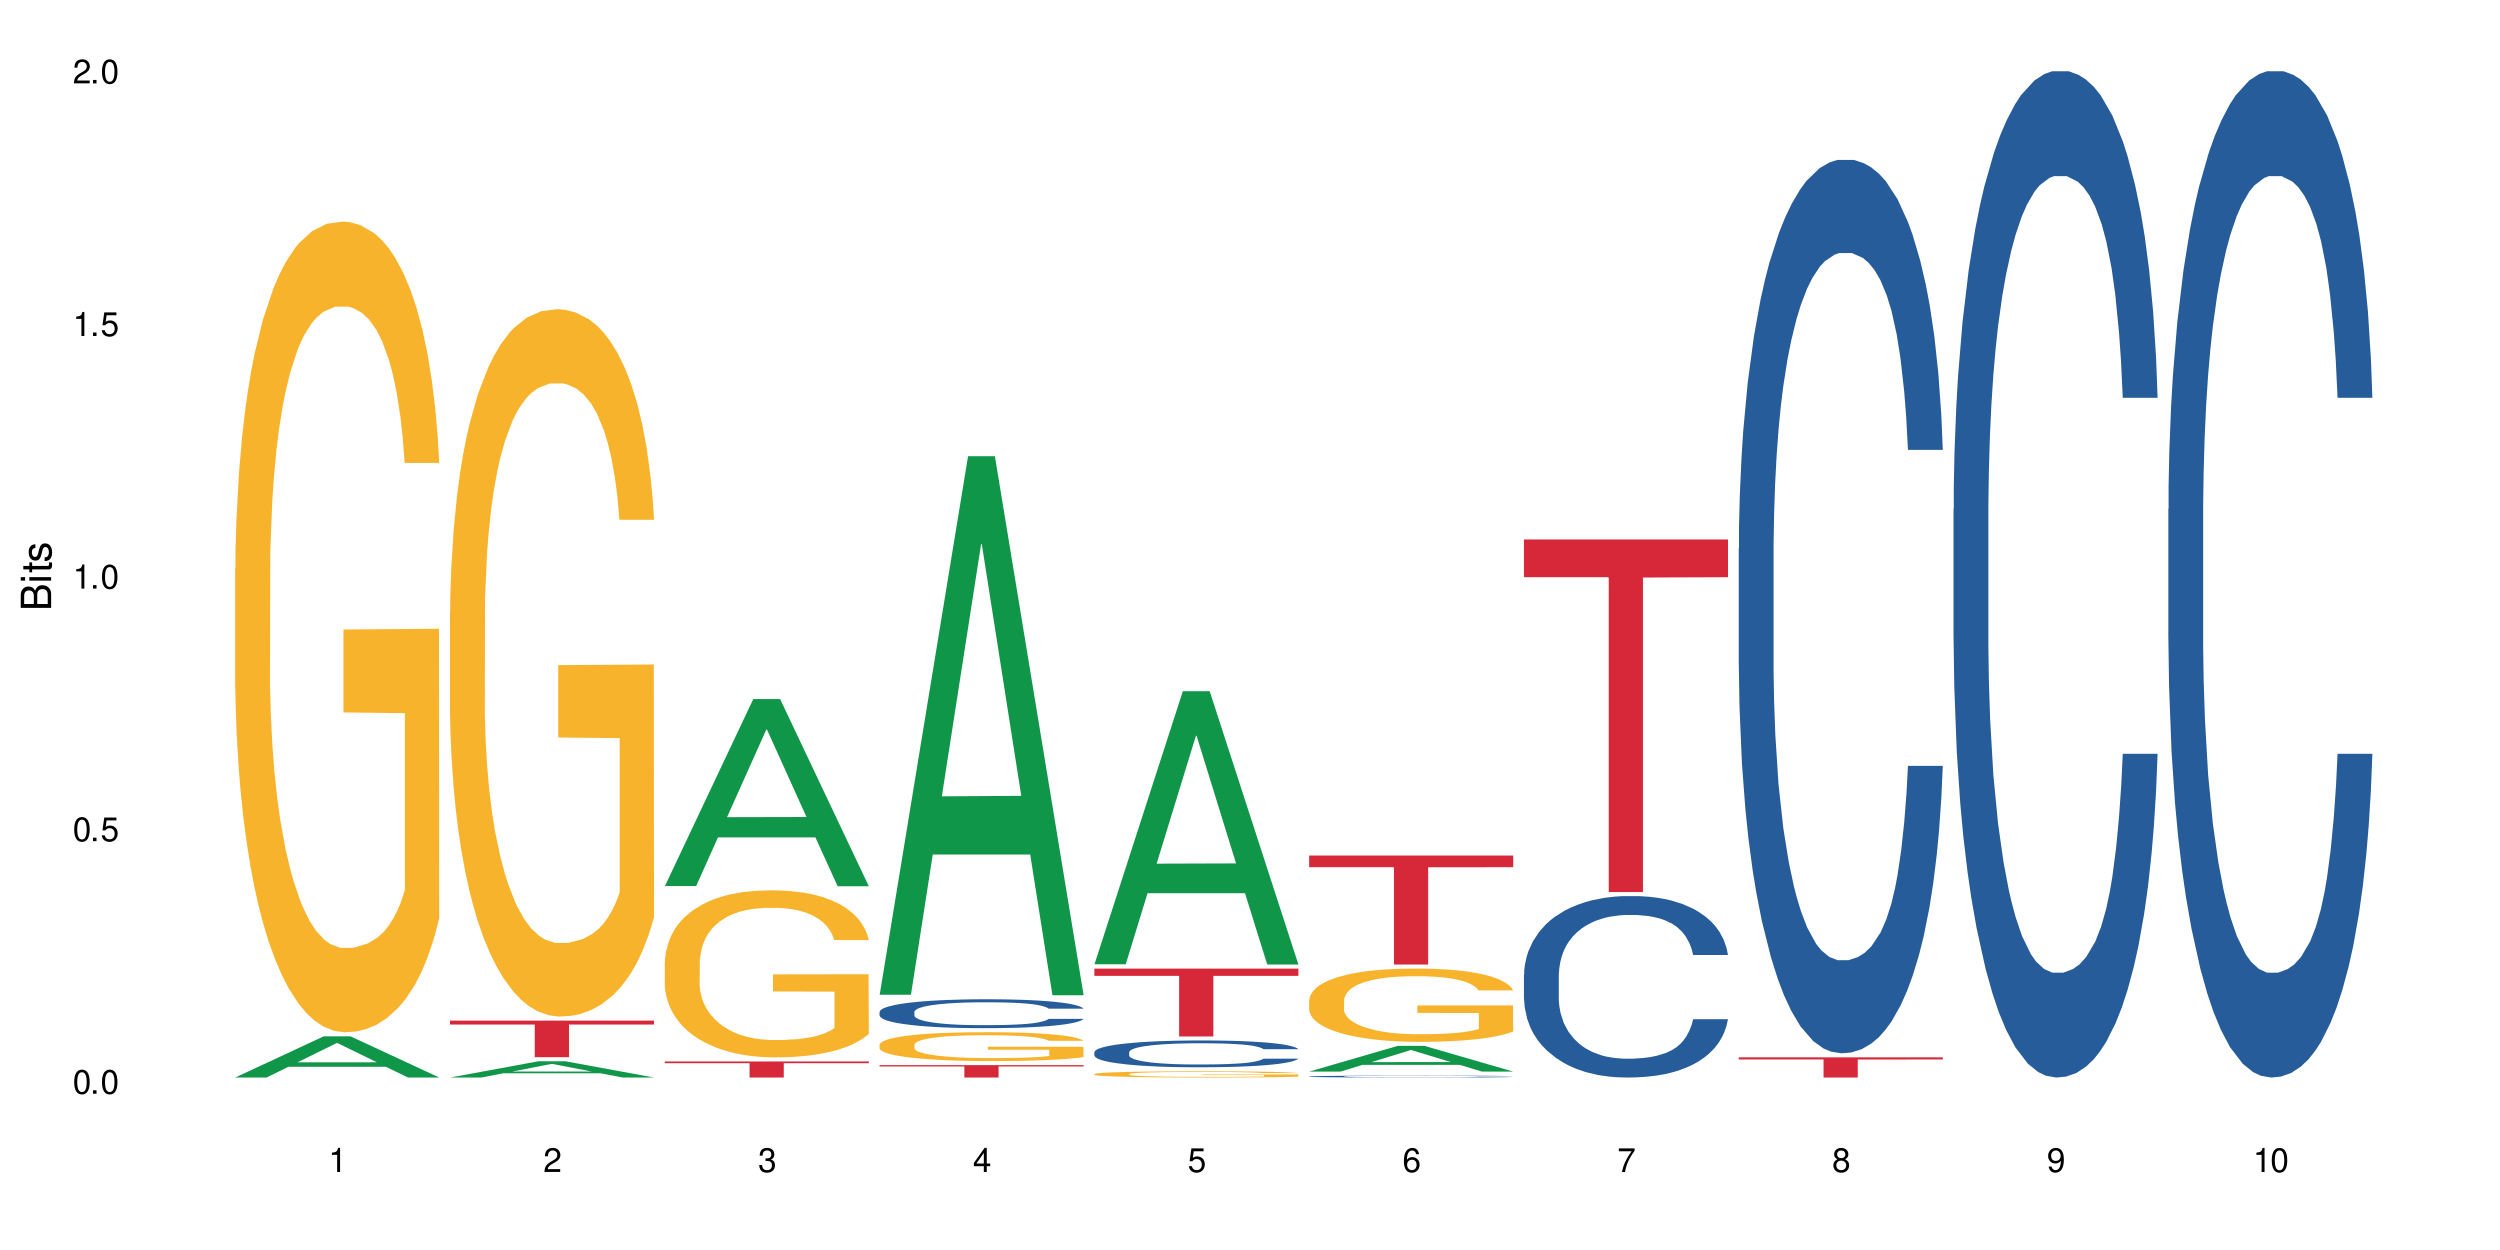 <?xml version="1.0" encoding="UTF-8"?>
<svg xmlns="http://www.w3.org/2000/svg" xmlns:xlink="http://www.w3.org/1999/xlink" width="720" height="360" viewBox="0 0 720 360">
<defs>
<g>
<g id="glyph-0-0">
</g>
<g id="glyph-0-1">
<path d="M 2.641 -6.938 C 2 -6.938 1.422 -6.656 1.078 -6.172 C 0.641 -5.562 0.406 -4.641 0.406 -3.359 C 0.406 -1.016 1.188 0.219 2.641 0.219 C 4.078 0.219 4.859 -1.016 4.859 -3.297 C 4.859 -4.641 4.656 -5.547 4.203 -6.172 C 3.844 -6.656 3.281 -6.938 2.641 -6.938 Z M 2.641 -6.188 C 3.547 -6.188 4 -5.25 4 -3.375 C 4 -1.406 3.562 -0.484 2.625 -0.484 C 1.734 -0.484 1.281 -1.438 1.281 -3.344 C 1.281 -5.25 1.734 -6.188 2.641 -6.188 Z M 2.641 -6.188 "/>
</g>
<g id="glyph-0-2">
<path d="M 1.828 -1 L 0.828 -1 L 0.828 0 L 1.828 0 Z M 1.828 -1 "/>
</g>
<g id="glyph-0-3">
<path d="M 4.562 -6.797 L 1.062 -6.797 L 0.547 -3.094 L 1.328 -3.094 C 1.719 -3.562 2.047 -3.734 2.578 -3.734 C 3.484 -3.734 4.062 -3.109 4.062 -2.094 C 4.062 -1.125 3.484 -0.531 2.578 -0.531 C 1.828 -0.531 1.375 -0.906 1.188 -1.672 L 0.328 -1.672 C 0.453 -1.109 0.547 -0.844 0.75 -0.594 C 1.125 -0.078 1.828 0.219 2.594 0.219 C 3.969 0.219 4.922 -0.781 4.922 -2.219 C 4.922 -3.562 4.031 -4.484 2.719 -4.484 C 2.25 -4.484 1.859 -4.359 1.469 -4.062 L 1.734 -5.969 L 4.562 -5.969 Z M 4.562 -6.797 "/>
</g>
<g id="glyph-0-4">
<path d="M 2.484 -4.938 L 2.484 0 L 3.328 0 L 3.328 -6.938 L 2.766 -6.938 C 2.469 -5.875 2.281 -5.734 0.984 -5.562 L 0.984 -4.938 Z M 2.484 -4.938 "/>
</g>
<g id="glyph-0-5">
<path d="M 4.859 -0.828 L 1.281 -0.828 C 1.359 -1.406 1.672 -1.781 2.5 -2.281 L 3.469 -2.828 C 4.406 -3.344 4.906 -4.062 4.906 -4.906 C 4.906 -5.484 4.672 -6.031 4.266 -6.406 C 3.859 -6.766 3.375 -6.938 2.719 -6.938 C 1.859 -6.938 1.219 -6.625 0.844 -6.031 C 0.609 -5.672 0.5 -5.234 0.484 -4.531 L 1.328 -4.531 C 1.359 -5.016 1.406 -5.281 1.531 -5.516 C 1.75 -5.938 2.188 -6.203 2.703 -6.203 C 3.469 -6.203 4.031 -5.641 4.031 -4.891 C 4.031 -4.344 3.719 -3.859 3.125 -3.516 L 2.234 -3 C 0.812 -2.172 0.406 -1.531 0.328 -0.016 L 4.859 -0.016 Z M 4.859 -0.828 "/>
</g>
<g id="glyph-0-6">
<path d="M 2.125 -3.188 L 2.578 -3.188 C 3.5 -3.188 3.984 -2.766 3.984 -1.922 C 3.984 -1.062 3.469 -0.531 2.594 -0.531 C 1.656 -0.531 1.203 -1 1.156 -2.016 L 0.312 -2.016 C 0.344 -1.453 0.438 -1.094 0.609 -0.781 C 0.953 -0.109 1.625 0.219 2.547 0.219 C 3.953 0.219 4.859 -0.625 4.859 -1.938 C 4.859 -2.828 4.516 -3.297 3.703 -3.594 C 4.344 -3.844 4.656 -4.328 4.656 -5.031 C 4.656 -6.219 3.875 -6.938 2.578 -6.938 C 1.203 -6.938 0.484 -6.172 0.453 -4.703 L 1.297 -4.703 C 1.312 -5.125 1.344 -5.359 1.453 -5.578 C 1.641 -5.969 2.062 -6.203 2.594 -6.203 C 3.344 -6.203 3.797 -5.75 3.797 -5 C 3.797 -4.516 3.609 -4.219 3.25 -4.047 C 3.016 -3.953 2.703 -3.922 2.125 -3.906 Z M 2.125 -3.188 "/>
</g>
<g id="glyph-0-7">
<path d="M 3.141 -1.672 L 3.141 0 L 3.984 0 L 3.984 -1.672 L 4.984 -1.672 L 4.984 -2.438 L 3.984 -2.438 L 3.984 -6.938 L 3.359 -6.938 L 0.266 -2.578 L 0.266 -1.672 Z M 3.141 -2.438 L 1 -2.438 L 3.141 -5.5 Z M 3.141 -2.438 "/>
</g>
<g id="glyph-0-8">
<path d="M 4.781 -5.125 C 4.609 -6.266 3.891 -6.938 2.844 -6.938 C 2.094 -6.938 1.422 -6.578 1.031 -5.953 C 0.594 -5.266 0.406 -4.422 0.406 -3.172 C 0.406 -2 0.578 -1.25 0.984 -0.641 C 1.359 -0.078 1.953 0.219 2.703 0.219 C 3.984 0.219 4.922 -0.75 4.922 -2.094 C 4.922 -3.375 4.062 -4.281 2.844 -4.281 C 2.172 -4.281 1.641 -4.031 1.281 -3.516 C 1.281 -5.234 1.828 -6.188 2.797 -6.188 C 3.391 -6.188 3.797 -5.797 3.938 -5.125 Z M 2.734 -3.531 C 3.547 -3.531 4.062 -2.953 4.062 -2.031 C 4.062 -1.156 3.484 -0.531 2.703 -0.531 C 1.922 -0.531 1.328 -1.188 1.328 -2.078 C 1.328 -2.938 1.906 -3.531 2.734 -3.531 Z M 2.734 -3.531 "/>
</g>
<g id="glyph-0-9">
<path d="M 4.984 -6.797 L 0.438 -6.797 L 0.438 -5.969 L 4.109 -5.969 C 2.5 -3.656 1.828 -2.234 1.328 0 L 2.219 0 C 2.594 -2.172 3.453 -4.047 4.984 -6.094 Z M 4.984 -6.797 "/>
</g>
<g id="glyph-0-10">
<path d="M 3.75 -3.656 C 4.469 -4.094 4.688 -4.438 4.688 -5.078 C 4.688 -6.172 3.844 -6.938 2.641 -6.938 C 1.438 -6.938 0.594 -6.172 0.594 -5.094 C 0.594 -4.438 0.812 -4.094 1.516 -3.656 C 0.734 -3.266 0.359 -2.703 0.359 -1.922 C 0.359 -0.656 1.281 0.219 2.641 0.219 C 3.984 0.219 4.922 -0.656 4.922 -1.922 C 4.922 -2.703 4.531 -3.266 3.75 -3.656 Z M 2.641 -6.188 C 3.359 -6.188 3.812 -5.75 3.812 -5.062 C 3.812 -4.406 3.344 -3.984 2.641 -3.984 C 1.922 -3.984 1.453 -4.406 1.453 -5.078 C 1.453 -5.75 1.922 -6.188 2.641 -6.188 Z M 2.641 -3.266 C 3.484 -3.266 4.062 -2.719 4.062 -1.906 C 4.062 -1.078 3.484 -0.531 2.625 -0.531 C 1.797 -0.531 1.219 -1.094 1.219 -1.906 C 1.219 -2.719 1.781 -3.266 2.641 -3.266 Z M 2.641 -3.266 "/>
</g>
<g id="glyph-0-11">
<path d="M 0.516 -1.578 C 0.672 -0.453 1.406 0.219 2.438 0.219 C 3.188 0.219 3.859 -0.141 4.266 -0.766 C 4.688 -1.453 4.891 -2.297 4.891 -3.547 C 4.891 -4.719 4.703 -5.453 4.312 -6.078 C 3.938 -6.641 3.344 -6.938 2.594 -6.938 C 1.297 -6.938 0.359 -5.969 0.359 -4.625 C 0.359 -3.344 1.234 -2.453 2.453 -2.453 C 3.094 -2.453 3.578 -2.672 4.016 -3.203 C 4 -1.484 3.469 -0.531 2.5 -0.531 C 1.906 -0.531 1.484 -0.906 1.359 -1.578 Z M 2.578 -6.203 C 3.375 -6.203 3.969 -5.531 3.969 -4.641 C 3.969 -3.797 3.391 -3.188 2.547 -3.188 C 1.734 -3.188 1.234 -3.766 1.234 -4.688 C 1.234 -5.562 1.797 -6.203 2.578 -6.203 Z M 2.578 -6.203 "/>
</g>
<g id="glyph-1-0">
</g>
<g id="glyph-1-1">
<path d="M 0 -0.953 L 0 -4.891 C 0 -5.719 -0.234 -6.344 -0.734 -6.797 C -1.188 -7.234 -1.812 -7.469 -2.5 -7.469 C -3.547 -7.469 -4.188 -7 -4.625 -5.875 C -4.984 -6.688 -5.625 -7.094 -6.531 -7.094 C -7.172 -7.094 -7.734 -6.859 -8.141 -6.391 C -8.562 -5.922 -8.75 -5.344 -8.75 -4.5 L -8.75 -0.953 Z M -4.984 -2.062 L -7.766 -2.062 L -7.766 -4.219 C -7.766 -4.844 -7.688 -5.203 -7.453 -5.5 C -7.219 -5.812 -6.859 -5.969 -6.375 -5.969 C -5.891 -5.969 -5.531 -5.812 -5.297 -5.5 C -5.062 -5.203 -4.984 -4.844 -4.984 -4.219 Z M -0.984 -2.062 L -4 -2.062 L -4 -4.781 C -4 -5.766 -3.438 -6.359 -2.484 -6.359 C -1.547 -6.359 -0.984 -5.766 -0.984 -4.781 Z M -0.984 -2.062 "/>
</g>
<g id="glyph-1-2">
<path d="M -6.281 -1.797 L -6.281 -0.797 L 0 -0.797 L 0 -1.797 Z M -8.75 -1.797 L -8.75 -0.797 L -7.484 -0.797 L -7.484 -1.797 Z M -8.75 -1.797 "/>
</g>
<g id="glyph-1-3">
<path d="M -6.281 -3.047 L -6.281 -2.016 L -8.016 -2.016 L -8.016 -1.016 L -6.281 -1.016 L -6.281 -0.172 L -5.469 -0.172 L -5.469 -1.016 L -0.719 -1.016 C -0.078 -1.016 0.281 -1.453 0.281 -2.234 C 0.281 -2.5 0.25 -2.719 0.188 -3.047 L -0.641 -3.047 C -0.609 -2.906 -0.594 -2.766 -0.594 -2.562 C -0.594 -2.141 -0.719 -2.016 -1.156 -2.016 L -5.469 -2.016 L -5.469 -3.047 Z M -6.281 -3.047 "/>
</g>
<g id="glyph-1-4">
<path d="M -4.531 -5.25 C -5.766 -5.25 -6.469 -4.422 -6.469 -2.969 C -6.469 -1.516 -5.719 -0.562 -4.547 -0.562 C -3.562 -0.562 -3.094 -1.062 -2.734 -2.562 L -2.516 -3.484 C -2.344 -4.188 -2.094 -4.469 -1.641 -4.469 C -1.047 -4.469 -0.641 -3.875 -0.641 -3 C -0.641 -2.453 -0.797 -2 -1.062 -1.75 C -1.25 -1.594 -1.422 -1.531 -1.875 -1.469 L -1.875 -0.406 C -0.422 -0.453 0.281 -1.266 0.281 -2.922 C 0.281 -4.5 -0.5 -5.516 -1.719 -5.516 C -2.656 -5.516 -3.172 -4.984 -3.469 -3.734 L -3.703 -2.766 C -3.891 -1.953 -4.156 -1.609 -4.594 -1.609 C -5.188 -1.609 -5.547 -2.125 -5.547 -2.938 C -5.547 -3.75 -5.203 -4.172 -4.531 -4.203 Z M -4.531 -5.25 "/>
</g>
</g>
</defs>
<rect x="-72" y="-36" width="864" height="432" fill="rgb(100%, 100%, 100%)" fill-opacity="1"/>
<path fill-rule="nonzero" fill="rgb(6.275%, 58.824%, 28.235%)" fill-opacity="1" d="M 67.73 310.32 L 67.793 310.309 L 93.223 298.461 L 100.945 298.461 L 126.5 310.332 L 117.52 310.332 L 111.117 307.234 L 83.051 307.234 L 76.773 310.32 L 67.73 310.32 L 85.75 305.953 L 108.543 305.941 L 97.176 300.398 L 97.051 300.387 L 96.926 300.422 L 85.688 305.941 L 85.75 305.953 Z M 67.73 310.32 "/>
<path fill-rule="nonzero" fill="rgb(96.863%, 70.196%, 16.863%)" fill-opacity="1" d="M 67.73 163.812 L 67.801 163.598 L 67.801 159.332 L 68.09 149.738 L 68.805 136.516 L 69.738 125.641 L 70.742 117.113 L 71.387 112.633 L 72.461 106.238 L 73.395 101.547 L 75.758 91.949 L 78.77 82.996 L 80.418 79.156 L 82.281 75.531 L 84.93 71.48 L 86.148 69.988 L 89.875 66.574 L 94.105 64.445 L 98.762 63.805 L 100.914 64.016 L 103.852 64.871 L 107.863 67.215 L 110.16 69.348 L 111.949 71.48 L 113.812 74.254 L 116.105 78.516 L 118.258 83.633 L 119.977 88.754 L 121.695 95.148 L 123.129 101.973 L 124.348 109.438 L 125.422 118.391 L 126.07 125.855 L 126.5 133.32 L 116.535 133.32 L 115.965 125.855 L 115.32 120.098 L 114.242 113.062 L 113.168 107.945 L 112.094 103.891 L 110.086 98.348 L 108.367 94.938 L 106.215 91.949 L 104.137 90.031 L 101.773 88.754 L 100.34 88.324 L 96.543 88.324 L 93.102 89.82 L 91.094 91.523 L 89.66 93.23 L 87.656 96.43 L 86.438 98.988 L 85.719 100.695 L 83.57 107.305 L 82.137 113.273 L 81.348 117.324 L 80.344 123.723 L 79.629 129.48 L 78.84 138.008 L 78.41 144.406 L 77.836 158.906 L 77.766 197.289 L 77.98 205.391 L 78.41 214.133 L 78.984 221.812 L 79.844 229.914 L 80.703 236.098 L 82.207 244.414 L 83.496 249.957 L 84.5 253.582 L 86.438 259.34 L 87.227 261.258 L 89.09 265.098 L 91.023 268.082 L 93.387 270.641 L 95.18 271.922 L 98.047 272.988 L 101.703 272.988 L 106 271.707 L 108.727 270 L 110.59 268.297 L 111.809 266.805 L 113.312 264.457 L 114.387 262.324 L 115.391 259.98 L 116.609 256.355 L 116.609 205.391 L 98.906 205.18 L 98.906 181.297 L 126.426 181.082 L 126.5 264.457 L 124.992 270.215 L 123.129 275.758 L 121.34 280.023 L 119.477 283.648 L 116.824 287.699 L 114.672 290.258 L 111.375 293.246 L 108.367 295.164 L 105.215 296.441 L 102.418 297.082 L 99.121 297.297 L 96.184 296.871 L 93.031 295.59 L 90.52 293.883 L 88.227 291.75 L 85.934 288.98 L 83.066 284.5 L 81.203 280.875 L 79.27 276.398 L 77.336 271.066 L 75.613 265.312 L 74.469 260.832 L 73.32 255.715 L 72.102 249.316 L 70.957 242.066 L 70.098 235.457 L 69.309 227.996 L 68.734 220.957 L 68.16 211.363 L 67.875 203.688 L 67.73 197.074 Z M 67.73 163.812 "/>
<path fill-rule="nonzero" fill="rgb(6.275%, 58.824%, 28.235%)" fill-opacity="1" d="M 129.594 310.328 L 129.656 310.324 L 155.082 305.641 L 162.805 305.641 L 188.359 310.332 L 179.383 310.332 L 172.977 309.109 L 144.91 309.109 L 138.633 310.328 L 129.594 310.328 L 147.613 308.602 L 170.402 308.598 L 159.039 306.41 L 158.914 306.402 L 158.789 306.418 L 147.547 308.598 L 147.613 308.602 Z M 129.594 310.328 "/>
<path fill-rule="nonzero" fill="rgb(96.863%, 70.196%, 16.863%)" fill-opacity="1" d="M 129.594 176.301 L 129.664 176.117 L 129.664 172.395 L 129.949 164.023 L 130.668 152.488 L 131.598 143 L 132.602 135.555 L 133.246 131.648 L 134.32 126.066 L 135.254 121.973 L 137.617 113.602 L 140.629 105.789 L 142.277 102.438 L 144.141 99.277 L 146.793 95.742 L 148.012 94.438 L 151.738 91.461 L 155.965 89.602 L 160.625 89.043 L 162.773 89.23 L 165.711 89.973 L 169.727 92.02 L 172.02 93.879 L 173.812 95.742 L 175.676 98.16 L 177.969 101.879 L 180.117 106.348 L 181.836 110.812 L 183.559 116.395 L 184.992 122.348 L 186.211 128.859 L 187.285 136.672 L 187.93 143.184 L 188.359 149.695 L 178.398 149.695 L 177.824 143.184 L 177.18 138.16 L 176.105 132.02 L 175.031 127.555 L 173.953 124.02 L 171.949 119.184 L 170.227 116.207 L 168.078 113.602 L 166 111.926 L 163.633 110.812 L 162.199 110.438 L 158.402 110.438 L 154.961 111.742 L 152.957 113.23 L 151.523 114.719 L 149.516 117.508 L 148.297 119.742 L 147.582 121.23 L 145.43 126.996 L 143.996 132.207 L 143.207 135.742 L 142.207 141.324 L 141.488 146.348 L 140.699 153.789 L 140.27 159.371 L 139.695 172.023 L 139.625 205.512 L 139.84 212.582 L 140.27 220.211 L 140.844 226.906 L 141.703 233.977 L 142.562 239.375 L 144.07 246.629 L 145.359 251.465 L 146.363 254.629 L 148.297 259.652 L 149.086 261.328 L 150.949 264.676 L 152.883 267.281 L 155.25 269.516 L 157.039 270.629 L 159.906 271.559 L 163.562 271.559 L 167.863 270.445 L 170.586 268.957 L 172.449 267.469 L 173.668 266.164 L 175.172 264.117 L 176.246 262.258 L 177.25 260.211 L 178.469 257.047 L 178.469 212.582 L 160.766 212.395 L 160.766 191.559 L 188.289 191.371 L 188.359 264.117 L 186.855 269.141 L 184.992 273.98 L 183.199 277.699 L 181.336 280.863 L 178.684 284.398 L 176.535 286.629 L 173.238 289.234 L 170.227 290.91 L 167.074 292.027 L 164.277 292.586 L 160.984 292.77 L 158.043 292.398 L 154.891 291.281 L 152.383 289.793 L 150.09 287.934 L 147.797 285.516 L 144.93 281.605 L 143.066 278.445 L 141.129 274.539 L 139.195 269.887 L 137.477 264.863 L 136.328 260.957 L 135.184 256.488 L 133.965 250.91 L 132.816 244.582 L 131.957 238.816 L 131.168 232.305 L 130.594 226.164 L 130.023 217.793 L 129.734 211.094 L 129.594 205.324 Z M 129.594 176.301 "/>
<path fill-rule="nonzero" fill="rgb(83.922%, 15.686%, 22.353%)" fill-opacity="1" d="M 129.594 293.934 L 188.359 293.934 L 188.359 295.062 L 163.867 295.074 L 163.867 304.477 L 154.012 304.477 L 154.012 295.082 L 153.871 295.062 L 129.594 295.062 Z M 129.594 293.934 "/>
<path fill-rule="nonzero" fill="rgb(6.275%, 58.824%, 28.235%)" fill-opacity="1" d="M 191.453 255.195 L 191.516 255.145 L 216.945 201.324 L 224.668 201.324 L 250.219 255.246 L 241.242 255.246 L 234.84 241.172 L 206.773 241.172 L 200.492 255.195 L 191.453 255.195 L 209.473 235.348 L 232.266 235.297 L 220.898 210.133 L 220.773 210.086 L 220.648 210.234 L 209.41 235.297 L 209.473 235.348 Z M 191.453 255.195 "/>
<path fill-rule="nonzero" fill="rgb(96.863%, 70.196%, 16.863%)" fill-opacity="1" d="M 191.453 277.023 L 191.523 276.977 L 191.523 276.098 L 191.812 274.121 L 192.527 271.398 L 193.461 269.156 L 194.461 267.398 L 195.109 266.477 L 196.184 265.156 L 197.113 264.188 L 199.48 262.211 L 202.488 260.367 L 204.137 259.574 L 206 258.828 L 208.652 257.992 L 209.871 257.684 L 213.598 256.98 L 217.828 256.543 L 222.484 256.41 L 224.637 256.453 L 227.574 256.629 L 231.586 257.113 L 233.879 257.555 L 235.672 257.992 L 237.535 258.562 L 239.828 259.441 L 241.98 260.496 L 243.699 261.551 L 245.418 262.871 L 246.852 264.277 L 248.07 265.816 L 249.145 267.66 L 249.789 269.199 L 250.219 270.738 L 240.258 270.738 L 239.684 269.199 L 239.039 268.012 L 237.965 266.562 L 236.891 265.508 L 235.816 264.672 L 233.809 263.531 L 232.09 262.828 L 229.938 262.211 L 227.859 261.816 L 225.496 261.551 L 224.062 261.465 L 220.262 261.465 L 216.824 261.773 L 214.816 262.125 L 213.383 262.477 L 211.375 263.133 L 210.156 263.66 L 209.441 264.012 L 207.293 265.375 L 205.859 266.605 L 205.07 267.441 L 204.066 268.762 L 203.348 269.945 L 202.562 271.703 L 202.133 273.023 L 201.559 276.012 L 201.484 283.922 L 201.703 285.594 L 202.133 287.395 L 202.703 288.977 L 203.566 290.645 L 204.426 291.922 L 205.93 293.637 L 207.219 294.777 L 208.223 295.523 L 210.156 296.711 L 210.945 297.105 L 212.809 297.898 L 214.746 298.512 L 217.109 299.039 L 218.902 299.305 L 221.77 299.523 L 225.422 299.523 L 229.723 299.262 L 232.445 298.91 L 234.309 298.559 L 235.527 298.25 L 237.035 297.766 L 238.109 297.328 L 239.113 296.844 L 240.332 296.098 L 240.332 285.594 L 222.629 285.547 L 222.629 280.625 L 250.148 280.582 L 250.219 297.766 L 248.715 298.953 L 246.852 300.094 L 245.059 300.973 L 243.195 301.723 L 240.547 302.555 L 238.395 303.082 L 235.098 303.699 L 232.09 304.094 L 228.934 304.359 L 226.141 304.488 L 222.844 304.535 L 219.906 304.445 L 216.75 304.184 L 214.242 303.832 L 211.949 303.391 L 209.656 302.82 L 206.789 301.898 L 204.926 301.148 L 202.992 300.227 L 201.055 299.129 L 199.336 297.941 L 198.191 297.02 L 197.043 295.965 L 195.824 294.645 L 194.68 293.152 L 193.816 291.789 L 193.031 290.25 L 192.457 288.801 L 191.883 286.824 L 191.598 285.242 L 191.453 283.879 Z M 191.453 277.023 "/>
<path fill-rule="nonzero" fill="rgb(83.922%, 15.686%, 22.353%)" fill-opacity="1" d="M 191.453 305.699 L 250.219 305.699 L 250.219 306.195 L 225.727 306.199 L 225.727 310.332 L 215.875 310.332 L 215.875 306.203 L 215.73 306.195 L 191.453 306.195 Z M 191.453 305.699 "/>
<path fill-rule="nonzero" fill="rgb(6.275%, 58.824%, 28.235%)" fill-opacity="1" d="M 253.312 286.488 L 253.375 286.344 L 278.805 131.387 L 286.527 131.387 L 312.082 286.633 L 303.102 286.633 L 296.699 246.109 L 268.633 246.109 L 262.355 286.488 L 253.312 286.488 L 271.332 229.344 L 294.125 229.199 L 282.762 156.75 L 282.633 156.605 L 282.508 157.043 L 271.27 229.199 L 271.332 229.344 Z M 253.312 286.488 "/>
<path fill-rule="nonzero" fill="rgb(14.51%, 36.078%, 60%)" fill-opacity="1" d="M 253.312 291.414 L 253.387 291.406 L 253.387 291.227 L 253.602 290.938 L 254.102 290.57 L 254.605 290.32 L 255.895 289.871 L 257.684 289.441 L 259.547 289.105 L 260.91 288.906 L 262.129 288.754 L 264.922 288.473 L 266.715 288.328 L 268.652 288.199 L 271.016 288.07 L 272.734 287.996 L 276.605 287.875 L 279.473 287.82 L 281.695 287.797 L 286.496 287.797 L 289.363 287.828 L 291.441 287.867 L 293.734 287.926 L 295.668 287.996 L 299.039 288.164 L 302.047 288.375 L 303.41 288.496 L 305.559 288.734 L 307.207 288.961 L 308.355 289.16 L 309.645 289.441 L 310.793 289.781 L 311.652 290.168 L 312.082 290.496 L 302.047 290.496 L 301.547 290.191 L 300.973 289.957 L 299.898 289.645 L 298.824 289.426 L 297.316 289.203 L 295.957 289.059 L 294.094 288.914 L 292.445 288.824 L 290.723 288.754 L 289.074 288.711 L 285.922 288.664 L 282.266 288.664 L 280.906 288.68 L 278.109 288.738 L 276.605 288.793 L 274.457 288.898 L 272.949 289 L 271.16 289.152 L 269.941 289.281 L 268.434 289.477 L 267.359 289.652 L 266.141 289.902 L 265.426 290.094 L 264.781 290.305 L 264.207 290.559 L 263.777 290.824 L 263.492 291.105 L 263.348 291.379 L 263.348 292.555 L 263.492 292.828 L 263.848 293.148 L 264.781 293.613 L 266.141 294.016 L 267.719 294.336 L 269.223 294.562 L 270.082 294.668 L 271.23 294.789 L 273.023 294.941 L 275.602 295.094 L 277.105 295.156 L 279.402 295.215 L 281.766 295.246 L 284.918 295.246 L 287.715 295.215 L 289.578 295.18 L 291.512 295.117 L 294.164 294.988 L 295.812 294.867 L 297.246 294.723 L 298.32 294.578 L 299.039 294.457 L 300.113 294.219 L 300.973 293.961 L 301.617 293.695 L 302.047 293.438 L 312.082 293.438 L 311.652 293.742 L 311.008 294.039 L 310.363 294.258 L 309.359 294.523 L 308.211 294.762 L 306.562 295.027 L 305.203 295.199 L 303.41 295.391 L 301.762 295.535 L 299.969 295.664 L 297.316 295.816 L 295.598 295.895 L 293.734 295.961 L 291.512 296.023 L 288.719 296.074 L 285.707 296.105 L 282.914 296.113 L 279.902 296.098 L 277.68 296.066 L 274.742 296 L 271.086 295.863 L 268.434 295.719 L 266.355 295.574 L 264.566 295.422 L 262.559 295.215 L 259.98 294.883 L 258.402 294.625 L 257.328 294.41 L 256.109 294.113 L 255.25 293.848 L 254.246 293.422 L 253.527 292.883 L 253.312 292.465 Z M 253.312 291.414 "/>
<path fill-rule="nonzero" fill="rgb(96.863%, 70.196%, 16.863%)" fill-opacity="1" d="M 253.312 300.84 L 253.387 300.832 L 253.387 300.68 L 253.672 300.336 L 254.387 299.867 L 255.32 299.48 L 256.324 299.176 L 256.969 299.016 L 258.043 298.789 L 258.977 298.621 L 261.34 298.281 L 264.352 297.961 L 266 297.824 L 267.863 297.695 L 270.516 297.551 L 271.73 297.496 L 275.461 297.375 L 279.688 297.301 L 284.348 297.277 L 286.496 297.285 L 289.434 297.316 L 293.449 297.398 L 295.742 297.473 L 297.531 297.551 L 299.395 297.648 L 301.691 297.801 L 303.84 297.984 L 305.559 298.164 L 307.281 298.395 L 308.715 298.637 L 309.93 298.902 L 311.008 299.223 L 311.652 299.488 L 312.082 299.754 L 302.121 299.754 L 301.547 299.488 L 300.902 299.281 L 299.824 299.031 L 298.75 298.848 L 297.676 298.703 L 295.668 298.508 L 293.949 298.387 L 291.801 298.281 L 289.723 298.211 L 287.355 298.164 L 285.922 298.152 L 282.125 298.152 L 278.684 298.203 L 276.676 298.266 L 275.242 298.324 L 273.238 298.438 L 272.02 298.531 L 271.301 298.59 L 269.152 298.828 L 267.719 299.039 L 266.93 299.184 L 265.926 299.41 L 265.211 299.617 L 264.422 299.918 L 263.992 300.148 L 263.418 300.664 L 263.348 302.031 L 263.562 302.32 L 263.992 302.633 L 264.566 302.906 L 265.426 303.191 L 266.285 303.414 L 267.789 303.711 L 269.082 303.906 L 270.082 304.035 L 272.02 304.242 L 272.809 304.309 L 274.672 304.445 L 276.605 304.551 L 278.973 304.645 L 280.762 304.688 L 283.629 304.727 L 287.285 304.727 L 291.586 304.68 L 294.309 304.621 L 296.172 304.559 L 297.391 304.508 L 298.895 304.422 L 299.969 304.348 L 300.973 304.266 L 302.191 304.133 L 302.191 302.32 L 284.488 302.312 L 284.488 301.461 L 312.008 301.453 L 312.082 304.422 L 310.578 304.629 L 308.715 304.824 L 306.922 304.977 L 305.059 305.105 L 302.406 305.25 L 300.258 305.344 L 296.961 305.449 L 293.949 305.516 L 290.797 305.562 L 288 305.586 L 284.703 305.594 L 281.766 305.578 L 278.613 305.531 L 276.105 305.473 L 273.812 305.395 L 271.516 305.297 L 268.652 305.137 L 266.789 305.008 L 264.852 304.848 L 262.918 304.66 L 261.195 304.453 L 260.051 304.293 L 258.902 304.113 L 257.684 303.883 L 256.539 303.625 L 255.68 303.391 L 254.891 303.125 L 254.316 302.875 L 253.742 302.531 L 253.457 302.258 L 253.312 302.023 Z M 253.312 300.84 "/>
<path fill-rule="nonzero" fill="rgb(83.922%, 15.686%, 22.353%)" fill-opacity="1" d="M 253.312 306.758 L 312.082 306.758 L 312.082 307.141 L 287.59 307.145 L 287.59 310.332 L 277.734 310.332 L 277.734 307.145 L 277.594 307.141 L 253.312 307.141 Z M 253.312 306.758 "/>
<path fill-rule="nonzero" fill="rgb(6.275%, 58.824%, 28.235%)" fill-opacity="1" d="M 315.176 277.711 L 315.238 277.637 L 340.664 199.062 L 348.387 199.062 L 373.941 277.785 L 364.965 277.785 L 358.559 257.238 L 330.496 257.238 L 324.215 277.711 L 315.176 277.711 L 333.195 248.734 L 355.984 248.66 L 344.621 211.926 L 344.496 211.852 L 344.371 212.074 L 333.133 248.66 L 333.195 248.734 Z M 315.176 277.711 "/>
<path fill-rule="nonzero" fill="rgb(14.51%, 36.078%, 60%)" fill-opacity="1" d="M 315.176 303.016 L 315.246 303.012 L 315.246 302.84 L 315.461 302.574 L 315.961 302.234 L 316.465 302 L 317.754 301.586 L 319.547 301.184 L 321.41 300.875 L 322.77 300.691 L 323.988 300.551 L 326.785 300.289 L 328.578 300.156 L 330.512 300.035 L 332.875 299.914 L 334.598 299.844 L 338.465 299.73 L 341.332 299.684 L 343.555 299.66 L 348.355 299.66 L 351.223 299.688 L 353.301 299.727 L 355.594 299.781 L 357.531 299.844 L 360.898 300 L 363.91 300.195 L 365.27 300.309 L 367.422 300.527 L 369.07 300.738 L 370.215 300.922 L 371.504 301.184 L 372.652 301.5 L 373.512 301.859 L 373.941 302.164 L 363.91 302.164 L 363.406 301.883 L 362.832 301.664 L 361.758 301.375 L 360.684 301.168 L 359.18 300.965 L 357.816 300.832 L 355.953 300.699 L 354.305 300.613 L 352.586 300.551 L 350.938 300.508 L 347.785 300.465 L 344.129 300.465 L 342.766 300.48 L 339.973 300.535 L 338.465 300.586 L 336.316 300.684 L 334.812 300.773 L 333.02 300.918 L 331.801 301.035 L 330.297 301.219 L 329.223 301.383 L 328.004 301.613 L 327.285 301.789 L 326.641 301.988 L 326.066 302.219 L 325.637 302.469 L 325.352 302.727 L 325.207 302.98 L 325.207 304.074 L 325.352 304.328 L 325.711 304.625 L 326.641 305.055 L 328.004 305.43 L 329.578 305.723 L 331.086 305.934 L 331.945 306.035 L 333.09 306.148 L 334.883 306.289 L 337.465 306.43 L 338.969 306.484 L 341.262 306.543 L 343.625 306.57 L 346.781 306.57 L 349.574 306.543 L 351.438 306.508 L 353.375 306.449 L 356.023 306.332 L 357.672 306.219 L 359.105 306.082 L 360.184 305.949 L 360.898 305.836 L 361.973 305.617 L 362.832 305.379 L 363.48 305.133 L 363.91 304.891 L 373.941 304.891 L 373.512 305.176 L 372.867 305.449 L 372.223 305.652 L 371.219 305.898 L 370.07 306.117 L 368.422 306.367 L 367.062 306.527 L 365.27 306.703 L 363.621 306.836 L 361.832 306.957 L 359.18 307.098 L 357.457 307.168 L 355.594 307.234 L 353.375 307.289 L 350.578 307.34 L 347.57 307.367 L 344.773 307.375 L 341.762 307.359 L 339.543 307.332 L 336.602 307.27 L 332.949 307.141 L 330.297 307.008 L 328.219 306.875 L 326.426 306.73 L 324.418 306.543 L 321.84 306.23 L 320.262 305.992 L 319.188 305.793 L 317.969 305.52 L 317.109 305.273 L 316.105 304.879 L 315.391 304.379 L 315.176 303.988 Z M 315.176 303.016 "/>
<path fill-rule="nonzero" fill="rgb(96.863%, 70.196%, 16.863%)" fill-opacity="1" d="M 315.176 309.305 L 315.246 309.305 L 315.246 309.273 L 315.531 309.199 L 316.25 309.098 L 317.18 309.012 L 318.184 308.949 L 318.828 308.914 L 319.906 308.863 L 320.836 308.828 L 323.203 308.754 L 326.211 308.684 L 327.859 308.656 L 329.723 308.629 L 332.375 308.598 L 333.594 308.586 L 337.32 308.559 L 341.547 308.543 L 346.207 308.539 L 348.355 308.539 L 351.297 308.547 L 355.309 308.562 L 357.602 308.582 L 359.395 308.598 L 361.258 308.617 L 363.551 308.652 L 365.699 308.691 L 367.422 308.73 L 369.141 308.777 L 370.574 308.832 L 371.793 308.887 L 372.867 308.957 L 373.512 309.016 L 373.941 309.07 L 363.98 309.07 L 363.406 309.016 L 362.762 308.969 L 361.688 308.918 L 360.613 308.875 L 359.535 308.848 L 357.531 308.805 L 355.809 308.777 L 353.66 308.754 L 351.582 308.738 L 349.215 308.73 L 347.785 308.727 L 343.984 308.727 L 340.547 308.738 L 338.539 308.75 L 337.105 308.766 L 335.098 308.789 L 333.879 308.809 L 333.164 308.82 L 331.012 308.871 L 329.578 308.918 L 328.793 308.949 L 327.789 309 L 327.07 309.043 L 326.281 309.109 L 325.852 309.156 L 325.281 309.27 L 325.207 309.562 L 325.422 309.625 L 325.852 309.691 L 326.426 309.754 L 327.285 309.816 L 328.145 309.863 L 329.652 309.926 L 330.941 309.969 L 331.945 309.996 L 333.879 310.039 L 334.668 310.055 L 336.531 310.086 L 338.465 310.109 L 340.832 310.129 L 342.625 310.137 L 345.488 310.145 L 349.145 310.145 L 353.445 310.137 L 356.168 310.121 L 358.031 310.109 L 359.25 310.098 L 360.754 310.078 L 361.832 310.062 L 362.832 310.047 L 364.051 310.02 L 364.051 309.625 L 346.352 309.625 L 346.352 309.441 L 373.871 309.438 L 373.941 310.078 L 372.438 310.125 L 370.574 310.168 L 368.781 310.199 L 366.918 310.227 L 364.266 310.258 L 362.117 310.277 L 358.82 310.301 L 355.809 310.316 L 352.656 310.324 L 349.863 310.332 L 346.566 310.332 L 343.625 310.328 L 340.473 310.32 L 337.965 310.305 L 335.672 310.289 L 333.379 310.27 L 330.512 310.234 L 328.648 310.207 L 326.715 310.172 L 324.777 310.129 L 323.059 310.086 L 321.91 310.051 L 320.766 310.012 L 319.547 309.965 L 318.398 309.906 L 317.539 309.855 L 316.75 309.801 L 316.18 309.746 L 315.605 309.672 L 315.316 309.613 L 315.176 309.562 Z M 315.176 309.305 "/>
<path fill-rule="nonzero" fill="rgb(83.922%, 15.686%, 22.353%)" fill-opacity="1" d="M 315.176 278.949 L 373.941 278.949 L 373.941 281.043 L 349.449 281.059 L 349.449 298.496 L 339.594 298.496 L 339.594 281.078 L 339.453 281.043 L 315.176 281.043 Z M 315.176 278.949 "/>
<path fill-rule="nonzero" fill="rgb(6.275%, 58.824%, 28.235%)" fill-opacity="1" d="M 377.035 308.613 L 377.098 308.605 L 402.527 301.219 L 410.25 301.219 L 435.805 308.621 L 426.824 308.621 L 420.422 306.688 L 392.355 306.688 L 386.078 308.613 L 377.035 308.613 L 395.055 305.887 L 417.848 305.879 L 406.48 302.426 L 406.355 302.418 L 406.23 302.441 L 394.992 305.879 L 395.055 305.887 Z M 377.035 308.613 "/>
<path fill-rule="nonzero" fill="rgb(14.51%, 36.078%, 60%)" fill-opacity="1" d="M 377.035 310.023 L 377.105 310.023 L 377.105 310.008 L 377.32 309.992 L 377.824 309.965 L 378.324 309.949 L 379.617 309.922 L 381.406 309.891 L 383.27 309.871 L 384.633 309.855 L 385.852 309.848 L 388.645 309.828 L 390.438 309.816 L 392.371 309.809 L 394.738 309.801 L 396.457 309.797 L 400.328 309.789 L 403.195 309.785 L 405.414 309.781 L 410.219 309.781 L 413.086 309.785 L 415.164 309.789 L 417.457 309.793 L 419.391 309.797 L 422.758 309.809 L 425.77 309.82 L 427.133 309.828 L 429.281 309.844 L 430.93 309.859 L 432.078 309.871 L 433.367 309.891 L 434.512 309.914 L 435.375 309.941 L 435.805 309.961 L 425.77 309.961 L 425.27 309.941 L 424.695 309.926 L 423.621 309.906 L 422.543 309.891 L 421.039 309.875 L 419.68 309.867 L 417.816 309.855 L 416.168 309.852 L 414.445 309.848 L 412.797 309.844 L 409.645 309.84 L 404.629 309.84 L 401.832 309.844 L 400.328 309.848 L 398.176 309.855 L 396.672 309.863 L 394.879 309.871 L 393.664 309.883 L 392.156 309.895 L 391.082 309.906 L 389.863 309.922 L 389.148 309.934 L 388.504 309.949 L 387.93 309.965 L 387.5 309.984 L 387.211 310 L 387.07 310.02 L 387.07 310.098 L 387.211 310.117 L 387.57 310.137 L 388.504 310.168 L 389.863 310.195 L 391.441 310.215 L 392.945 310.23 L 393.805 310.238 L 394.953 310.246 L 396.742 310.254 L 399.324 310.266 L 400.828 310.27 L 403.121 310.273 L 411.438 310.273 L 413.301 310.27 L 415.234 310.266 L 417.887 310.258 L 419.535 310.25 L 420.969 310.242 L 422.043 310.23 L 422.758 310.223 L 423.836 310.207 L 424.695 310.191 L 425.34 310.172 L 425.77 310.156 L 435.805 310.156 L 435.375 310.176 L 434.727 310.195 L 434.082 310.211 L 433.078 310.227 L 431.934 310.242 L 430.285 310.262 L 428.922 310.273 L 427.133 310.285 L 425.484 310.293 L 423.691 310.305 L 421.039 310.312 L 419.32 310.316 L 417.457 310.324 L 415.234 310.328 L 412.438 310.328 L 409.43 310.332 L 403.625 310.332 L 401.402 310.328 L 398.465 310.324 L 394.809 310.316 L 392.156 310.305 L 390.078 310.297 L 388.289 310.285 L 386.281 310.273 L 383.699 310.25 L 382.125 310.234 L 381.047 310.219 L 379.832 310.199 L 378.969 310.184 L 377.969 310.156 L 377.25 310.117 L 377.035 310.09 Z M 377.035 310.023 "/>
<path fill-rule="nonzero" fill="rgb(96.863%, 70.196%, 16.863%)" fill-opacity="1" d="M 377.035 287.984 L 377.105 287.965 L 377.105 287.582 L 377.395 286.715 L 378.109 285.52 L 379.043 284.535 L 380.047 283.766 L 380.691 283.359 L 381.766 282.781 L 382.695 282.355 L 385.062 281.488 L 388.07 280.68 L 389.719 280.332 L 391.582 280.004 L 394.234 279.637 L 395.453 279.504 L 399.18 279.195 L 403.41 279.004 L 408.066 278.945 L 410.219 278.965 L 413.156 279.039 L 417.168 279.254 L 419.461 279.445 L 421.254 279.637 L 423.117 279.891 L 425.41 280.273 L 427.562 280.738 L 429.281 281.199 L 431 281.777 L 432.434 282.395 L 433.652 283.07 L 434.727 283.879 L 435.375 284.555 L 435.805 285.23 L 425.84 285.23 L 425.27 284.555 L 424.621 284.035 L 423.547 283.398 L 422.473 282.934 L 421.398 282.57 L 419.391 282.066 L 417.672 281.758 L 415.52 281.488 L 413.441 281.316 L 411.078 281.199 L 409.645 281.16 L 405.848 281.16 L 402.406 281.297 L 400.398 281.449 L 398.965 281.605 L 396.961 281.895 L 395.742 282.125 L 395.023 282.281 L 392.875 282.879 L 391.441 283.418 L 390.652 283.781 L 389.648 284.363 L 388.934 284.883 L 388.145 285.652 L 387.715 286.23 L 387.141 287.543 L 387.07 291.012 L 387.285 291.746 L 387.715 292.535 L 388.289 293.23 L 389.148 293.961 L 390.008 294.52 L 391.512 295.273 L 392.801 295.773 L 393.805 296.102 L 395.742 296.621 L 396.527 296.797 L 398.391 297.141 L 400.328 297.41 L 402.691 297.645 L 404.484 297.758 L 407.352 297.855 L 411.008 297.855 L 415.305 297.738 L 418.031 297.586 L 419.895 297.43 L 421.109 297.297 L 422.617 297.086 L 423.691 296.891 L 424.695 296.68 L 425.914 296.352 L 425.914 291.746 L 408.211 291.727 L 408.211 289.566 L 435.73 289.547 L 435.805 297.086 L 434.297 297.605 L 432.434 298.105 L 430.645 298.492 L 428.781 298.82 L 426.129 299.184 L 423.977 299.418 L 420.68 299.688 L 417.672 299.859 L 414.52 299.977 L 411.723 300.035 L 408.426 300.055 L 405.488 300.016 L 402.336 299.898 L 399.824 299.746 L 397.531 299.551 L 395.238 299.301 L 392.371 298.895 L 390.508 298.57 L 388.574 298.164 L 386.641 297.684 L 384.918 297.16 L 383.773 296.758 L 382.625 296.293 L 381.406 295.715 L 380.262 295.059 L 379.398 294.461 L 378.613 293.789 L 378.039 293.152 L 377.465 292.285 L 377.18 291.59 L 377.035 290.992 Z M 377.035 287.984 "/>
<path fill-rule="nonzero" fill="rgb(83.922%, 15.686%, 22.353%)" fill-opacity="1" d="M 377.035 246.395 L 435.805 246.395 L 435.805 249.754 L 411.312 249.781 L 411.312 277.781 L 401.457 277.781 L 401.457 249.812 L 401.312 249.754 L 377.035 249.754 Z M 377.035 246.395 "/>
<path fill-rule="nonzero" fill="rgb(14.51%, 36.078%, 60%)" fill-opacity="1" d="M 438.895 280.816 L 438.969 280.77 L 438.969 279.621 L 439.184 277.809 L 439.684 275.516 L 440.188 273.938 L 441.477 271.121 L 443.27 268.398 L 445.133 266.297 L 446.492 265.055 L 447.711 264.102 L 450.508 262.332 L 452.297 261.426 L 454.234 260.613 L 456.598 259.801 L 458.316 259.324 L 462.188 258.559 L 465.055 258.227 L 467.277 258.082 L 472.078 258.082 L 474.945 258.273 L 477.023 258.512 L 479.316 258.895 L 481.254 259.324 L 484.621 260.375 L 487.629 261.711 L 488.992 262.477 L 491.141 263.957 L 492.789 265.391 L 493.938 266.633 L 495.227 268.398 L 496.375 270.547 L 497.234 272.984 L 497.664 275.039 L 487.629 275.039 L 487.129 273.129 L 486.555 271.648 L 485.48 269.688 L 484.406 268.305 L 482.898 266.918 L 481.539 266.012 L 479.676 265.105 L 478.027 264.531 L 476.309 264.102 L 474.66 263.812 L 471.504 263.527 L 467.852 263.527 L 466.488 263.621 L 463.691 264.004 L 462.188 264.34 L 460.039 265.008 L 458.535 265.629 L 456.742 266.586 L 455.523 267.395 L 454.02 268.637 L 452.941 269.734 L 451.727 271.312 L 451.008 272.508 L 450.363 273.844 L 449.789 275.418 L 449.359 277.09 L 449.074 278.859 L 448.93 280.578 L 448.93 287.98 L 449.074 289.699 L 449.43 291.707 L 450.363 294.621 L 451.727 297.152 L 453.301 299.156 L 454.805 300.59 L 455.668 301.258 L 456.812 302.023 L 458.605 302.977 L 461.184 303.934 L 462.691 304.316 L 464.984 304.695 L 467.348 304.887 L 470.5 304.887 L 473.297 304.695 L 475.16 304.457 L 477.094 304.074 L 479.746 303.266 L 481.395 302.5 L 482.828 301.594 L 483.902 300.684 L 484.621 299.922 L 485.695 298.441 L 486.555 296.816 L 487.199 295.145 L 487.629 293.52 L 497.664 293.52 L 497.234 295.43 L 496.59 297.293 L 495.945 298.68 L 494.941 300.352 L 493.793 301.832 L 492.145 303.504 L 490.785 304.602 L 488.992 305.797 L 487.344 306.703 L 485.551 307.516 L 482.898 308.469 L 481.18 308.949 L 479.316 309.379 L 477.094 309.758 L 474.301 310.094 L 471.289 310.285 L 468.496 310.332 L 465.484 310.238 L 463.262 310.047 L 460.324 309.617 L 456.668 308.758 L 454.02 307.848 L 451.941 306.941 L 450.148 305.984 L 448.141 304.695 L 445.562 302.594 L 443.984 300.973 L 442.91 299.633 L 441.691 297.773 L 440.832 296.102 L 439.828 293.426 L 439.109 290.035 L 438.895 287.406 Z M 438.895 280.816 "/>
<path fill-rule="nonzero" fill="rgb(83.922%, 15.686%, 22.353%)" fill-opacity="1" d="M 438.895 155.363 L 497.664 155.363 L 497.664 166.234 L 473.172 166.332 L 473.172 256.918 L 463.316 256.918 L 463.316 166.426 L 463.176 166.234 L 438.895 166.234 Z M 438.895 155.363 "/>
<path fill-rule="nonzero" fill="rgb(14.51%, 36.078%, 60%)" fill-opacity="1" d="M 500.758 158.012 L 500.828 157.773 L 500.828 152.133 L 501.043 143.195 L 501.547 131.906 L 502.047 124.145 L 503.336 110.27 L 505.129 96.867 L 506.992 86.52 L 508.355 80.402 L 509.57 75.699 L 512.367 67 L 514.16 62.531 L 516.094 58.531 L 518.461 54.535 L 520.18 52.184 L 524.051 48.422 L 526.914 46.773 L 529.137 46.066 L 533.938 46.066 L 536.805 47.008 L 538.883 48.184 L 541.18 50.066 L 543.113 52.184 L 546.48 57.355 L 549.492 63.941 L 550.852 67.703 L 553.004 74.996 L 554.652 82.051 L 555.797 88.164 L 557.09 96.867 L 558.234 107.449 L 559.094 119.441 L 559.523 129.555 L 549.492 129.555 L 548.988 120.148 L 548.418 112.855 L 547.34 103.215 L 546.266 96.395 L 544.762 89.574 L 543.398 85.105 L 541.535 80.637 L 539.887 77.816 L 538.168 75.699 L 536.52 74.289 L 533.367 72.879 L 529.711 72.879 L 528.348 73.348 L 525.555 75.23 L 524.051 76.875 L 521.898 80.168 L 520.395 83.227 L 518.602 87.93 L 517.383 91.926 L 515.879 98.043 L 514.805 103.449 L 513.586 111.211 L 512.867 117.09 L 512.223 123.676 L 511.652 131.438 L 511.219 139.668 L 510.934 148.367 L 510.789 156.836 L 510.789 193.285 L 510.934 201.754 L 511.293 211.629 L 512.223 225.977 L 513.586 238.441 L 515.164 248.316 L 516.668 255.371 L 517.527 258.664 L 518.676 262.426 L 520.465 267.129 L 523.047 271.836 L 524.551 273.715 L 526.844 275.598 L 529.211 276.539 L 532.363 276.539 L 535.156 275.598 L 537.02 274.422 L 538.957 272.539 L 541.609 268.543 L 543.258 264.777 L 544.691 260.312 L 545.766 255.844 L 546.48 252.078 L 547.555 244.789 L 548.418 236.793 L 549.062 228.562 L 549.492 220.566 L 559.523 220.566 L 559.094 229.973 L 558.449 239.145 L 557.805 245.965 L 556.801 254.195 L 555.656 261.488 L 554.008 269.719 L 552.645 275.125 L 550.852 281.008 L 549.203 285.473 L 547.414 289.473 L 544.762 294.176 L 543.043 296.527 L 541.18 298.645 L 538.957 300.527 L 536.16 302.172 L 533.152 303.113 L 530.355 303.348 L 527.348 302.879 L 525.125 301.938 L 522.188 299.82 L 518.531 295.586 L 515.879 291.117 L 513.801 286.648 L 512.008 281.945 L 510.004 275.598 L 507.422 265.25 L 505.844 257.254 L 504.77 250.668 L 503.551 241.496 L 502.691 233.266 L 501.688 220.098 L 500.973 203.398 L 500.758 190.465 Z M 500.758 158.012 "/>
<path fill-rule="nonzero" fill="rgb(83.922%, 15.686%, 22.353%)" fill-opacity="1" d="M 500.758 304.512 L 559.523 304.512 L 559.523 305.133 L 535.031 305.141 L 535.031 310.332 L 525.18 310.332 L 525.18 305.145 L 525.035 305.133 L 500.758 305.133 Z M 500.758 304.512 "/>
<path fill-rule="nonzero" fill="rgb(14.51%, 36.078%, 60%)" fill-opacity="1" d="M 562.617 146.621 L 562.691 146.355 L 562.691 140 L 562.906 129.934 L 563.406 117.215 L 563.906 108.477 L 565.199 92.844 L 566.988 77.746 L 568.852 66.09 L 570.215 59.203 L 571.434 53.902 L 574.227 44.102 L 576.02 39.07 L 577.953 34.566 L 580.32 30.062 L 582.039 27.414 L 585.91 23.176 L 588.777 21.32 L 591 20.527 L 595.801 20.527 L 598.668 21.586 L 600.746 22.91 L 603.039 25.031 L 604.973 27.414 L 608.344 33.242 L 611.352 40.66 L 612.715 44.898 L 614.863 53.109 L 616.512 61.055 L 617.66 67.945 L 618.949 77.746 L 620.098 89.668 L 620.957 103.176 L 621.387 114.566 L 611.352 114.566 L 610.852 103.973 L 610.277 95.758 L 609.203 84.898 L 608.129 77.215 L 606.621 69.535 L 605.262 64.5 L 603.398 59.469 L 601.75 56.289 L 600.027 53.902 L 598.379 52.316 L 595.227 50.727 L 591.57 50.727 L 590.211 51.254 L 587.414 53.375 L 585.91 55.23 L 583.762 58.938 L 582.254 62.383 L 580.465 67.68 L 579.246 72.184 L 577.738 79.07 L 576.664 85.164 L 575.445 93.906 L 574.73 100.527 L 574.086 107.945 L 573.512 116.688 L 573.082 125.957 L 572.793 135.762 L 572.652 145.297 L 572.652 186.355 L 572.793 195.895 L 573.152 207.02 L 574.086 223.18 L 575.445 237.219 L 577.023 248.344 L 578.527 256.293 L 579.387 260 L 580.535 264.238 L 582.328 269.535 L 584.906 274.836 L 586.41 276.953 L 588.707 279.074 L 591.07 280.133 L 594.223 280.133 L 597.02 279.074 L 598.883 277.75 L 600.816 275.629 L 603.469 271.125 L 605.117 266.887 L 606.551 261.855 L 607.625 256.82 L 608.344 252.582 L 609.418 244.371 L 610.277 235.363 L 610.922 226.094 L 611.352 217.086 L 621.387 217.086 L 620.957 227.684 L 620.312 238.012 L 619.664 245.695 L 618.664 254.969 L 617.516 263.18 L 615.867 272.449 L 614.504 278.543 L 612.715 285.168 L 611.066 290.199 L 609.273 294.703 L 606.621 300 L 604.902 302.648 L 603.039 305.035 L 600.816 307.152 L 598.023 309.008 L 595.012 310.066 L 592.219 310.332 L 589.207 309.801 L 586.984 308.742 L 584.047 306.359 L 580.391 301.59 L 577.738 296.559 L 575.66 291.523 L 573.871 286.227 L 571.863 279.074 L 569.281 267.418 L 567.707 258.41 L 566.633 250.992 L 565.414 240.664 L 564.555 231.391 L 563.551 216.555 L 562.832 197.746 L 562.617 183.18 Z M 562.617 146.621 "/>
<path fill-rule="nonzero" fill="rgb(14.51%, 36.078%, 60%)" fill-opacity="1" d="M 624.48 146.621 L 624.551 146.355 L 624.551 140 L 624.766 129.934 L 625.266 117.215 L 625.77 108.477 L 627.059 92.844 L 628.852 77.746 L 630.715 66.09 L 632.074 59.203 L 633.293 53.902 L 636.09 44.102 L 637.879 39.07 L 639.816 34.566 L 642.18 30.062 L 643.902 27.414 L 647.77 23.176 L 650.637 21.32 L 652.859 20.527 L 657.66 20.527 L 660.527 21.586 L 662.605 22.91 L 664.898 25.031 L 666.836 27.414 L 670.203 33.242 L 673.215 40.66 L 674.574 44.898 L 676.727 53.109 L 678.375 61.055 L 679.52 67.945 L 680.809 77.746 L 681.957 89.668 L 682.816 103.176 L 683.246 114.566 L 673.215 114.566 L 672.711 103.973 L 672.137 95.758 L 671.062 84.898 L 669.988 77.215 L 668.484 69.535 L 667.121 64.5 L 665.258 59.469 L 663.609 56.289 L 661.891 53.902 L 660.242 52.316 L 657.086 50.727 L 653.434 50.727 L 652.07 51.254 L 649.277 53.375 L 647.77 55.23 L 645.621 58.938 L 644.117 62.383 L 642.324 67.68 L 641.105 72.184 L 639.602 79.07 L 638.527 85.164 L 637.309 93.906 L 636.59 100.527 L 635.945 107.945 L 635.371 116.688 L 634.941 125.957 L 634.656 135.762 L 634.512 145.297 L 634.512 186.355 L 634.656 195.895 L 635.016 207.02 L 635.945 223.18 L 637.309 237.219 L 638.883 248.344 L 640.391 256.293 L 641.25 260 L 642.395 264.238 L 644.188 269.535 L 646.766 274.836 L 648.273 276.953 L 650.566 279.074 L 652.93 280.133 L 656.086 280.133 L 658.879 279.074 L 660.742 277.75 L 662.68 275.629 L 665.328 271.125 L 666.977 266.887 L 668.41 261.855 L 669.488 256.82 L 670.203 252.582 L 671.277 244.371 L 672.137 235.363 L 672.781 226.094 L 673.215 217.086 L 683.246 217.086 L 682.816 227.684 L 682.172 238.012 L 681.527 245.695 L 680.523 254.969 L 679.375 263.18 L 677.727 272.449 L 676.367 278.543 L 674.574 285.168 L 672.926 290.199 L 671.133 294.703 L 668.484 300 L 666.762 302.648 L 664.898 305.035 L 662.68 307.152 L 659.883 309.008 L 656.871 310.066 L 654.078 310.332 L 651.066 309.801 L 648.848 308.742 L 645.906 306.359 L 642.254 301.59 L 639.602 296.559 L 637.523 291.523 L 635.73 286.227 L 633.723 279.074 L 631.145 267.418 L 629.566 258.41 L 628.492 250.992 L 627.273 240.664 L 626.414 231.391 L 625.41 216.555 L 624.695 197.746 L 624.48 183.18 Z M 624.48 146.621 "/>
<g fill="rgb(0%, 0%, 0%)" fill-opacity="1">
<use xlink:href="#glyph-0-1" x="20.965" y="314.993"/>
<use xlink:href="#glyph-0-2" x="25.965" y="314.993"/>
<use xlink:href="#glyph-0-1" x="28.965" y="314.993"/>
</g>
<g fill="rgb(0%, 0%, 0%)" fill-opacity="1">
<use xlink:href="#glyph-0-1" x="20.965" y="242.251"/>
<use xlink:href="#glyph-0-2" x="25.965" y="242.251"/>
<use xlink:href="#glyph-0-3" x="28.965" y="242.251"/>
</g>
<g fill="rgb(0%, 0%, 0%)" fill-opacity="1">
<use xlink:href="#glyph-0-4" x="20.965" y="169.509"/>
<use xlink:href="#glyph-0-2" x="25.965" y="169.509"/>
<use xlink:href="#glyph-0-1" x="28.965" y="169.509"/>
</g>
<g fill="rgb(0%, 0%, 0%)" fill-opacity="1">
<use xlink:href="#glyph-0-4" x="20.965" y="96.767"/>
<use xlink:href="#glyph-0-2" x="25.965" y="96.767"/>
<use xlink:href="#glyph-0-3" x="28.965" y="96.767"/>
</g>
<g fill="rgb(0%, 0%, 0%)" fill-opacity="1">
<use xlink:href="#glyph-0-5" x="20.965" y="24.024"/>
<use xlink:href="#glyph-0-2" x="25.965" y="24.024"/>
<use xlink:href="#glyph-0-1" x="28.965" y="24.024"/>
</g>
<g fill="rgb(0%, 0%, 0%)" fill-opacity="1">
<use xlink:href="#glyph-0-4" x="94.613" y="337.532"/>
</g>
<g fill="rgb(0%, 0%, 0%)" fill-opacity="1">
<use xlink:href="#glyph-0-5" x="156.477" y="337.532"/>
</g>
<g fill="rgb(0%, 0%, 0%)" fill-opacity="1">
<use xlink:href="#glyph-0-6" x="218.336" y="337.532"/>
</g>
<g fill="rgb(0%, 0%, 0%)" fill-opacity="1">
<use xlink:href="#glyph-0-7" x="280.199" y="337.532"/>
</g>
<g fill="rgb(0%, 0%, 0%)" fill-opacity="1">
<use xlink:href="#glyph-0-3" x="342.059" y="337.532"/>
</g>
<g fill="rgb(0%, 0%, 0%)" fill-opacity="1">
<use xlink:href="#glyph-0-8" x="403.918" y="337.532"/>
</g>
<g fill="rgb(0%, 0%, 0%)" fill-opacity="1">
<use xlink:href="#glyph-0-9" x="465.781" y="337.532"/>
</g>
<g fill="rgb(0%, 0%, 0%)" fill-opacity="1">
<use xlink:href="#glyph-0-10" x="527.641" y="337.532"/>
</g>
<g fill="rgb(0%, 0%, 0%)" fill-opacity="1">
<use xlink:href="#glyph-0-11" x="589.5" y="337.532"/>
</g>
<g fill="rgb(0%, 0%, 0%)" fill-opacity="1">
<use xlink:href="#glyph-0-4" x="648.863" y="337.532"/>
<use xlink:href="#glyph-0-1" x="653.863" y="337.532"/>
</g>
<g fill="rgb(0%, 0%, 0%)" fill-opacity="1">
<use xlink:href="#glyph-1-1" x="14.725" y="176.012"/>
<use xlink:href="#glyph-1-2" x="14.725" y="168.012"/>
<use xlink:href="#glyph-1-3" x="14.725" y="165.012"/>
<use xlink:href="#glyph-1-4" x="14.725" y="162.012"/>
</g>
</svg>
